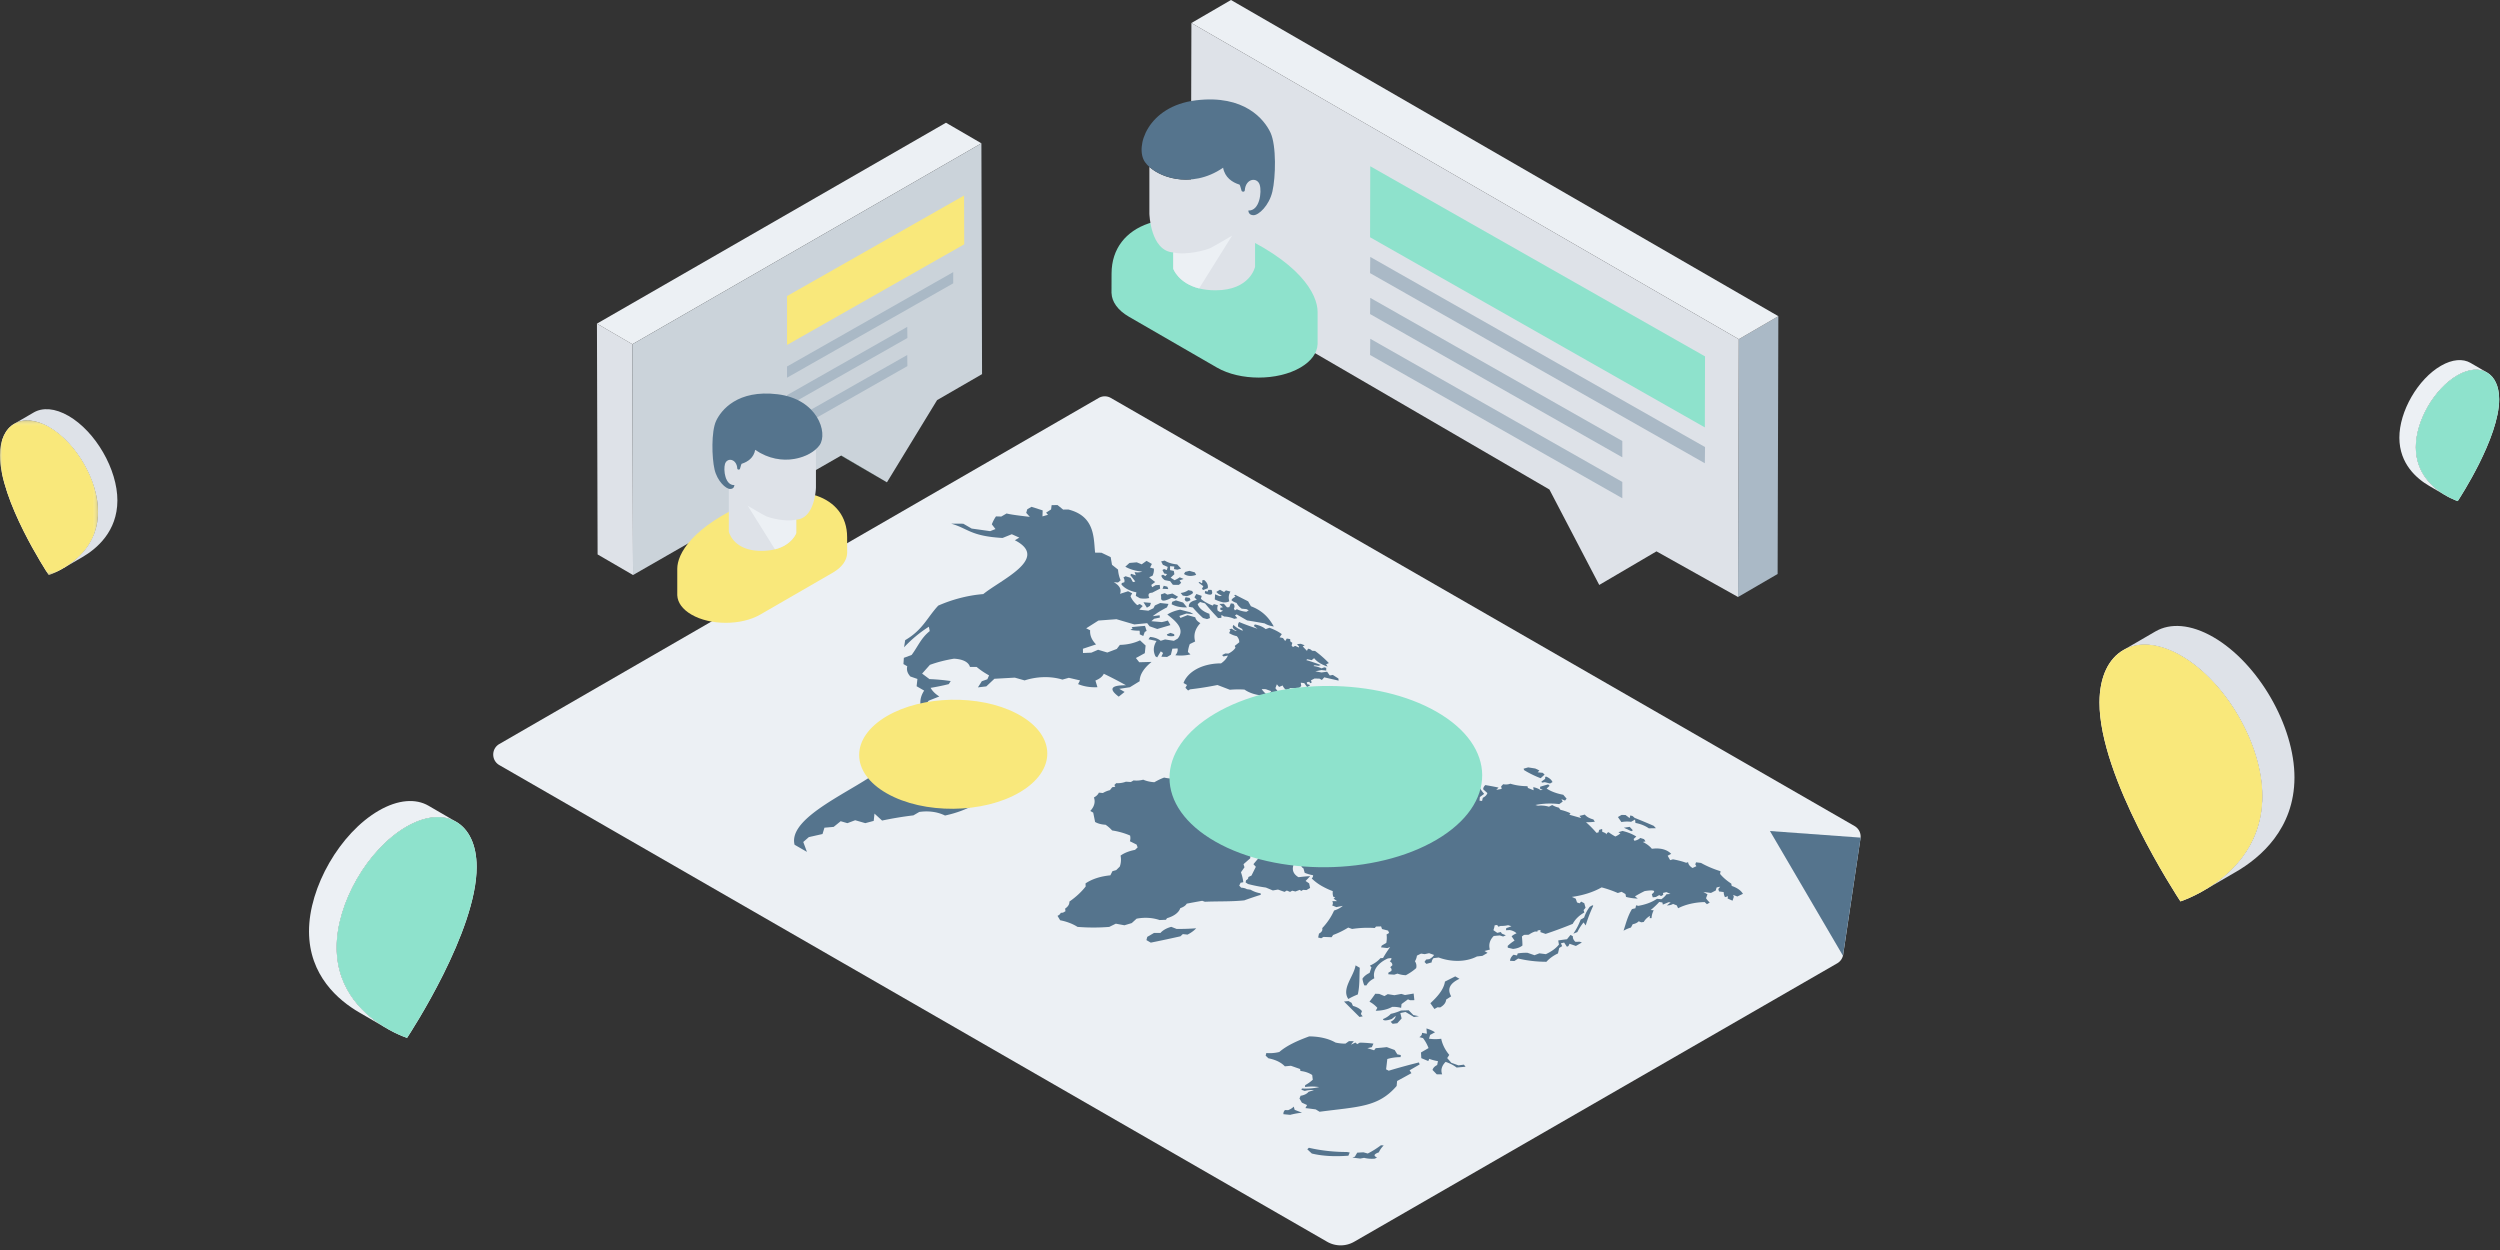 <svg width="500" height="250" viewBox="0 0 500 250" xmlns="http://www.w3.org/2000/svg" xmlns:xlink="http://www.w3.org/1999/xlink">
    <rect x="0" y="0" width="500" height="250" fill="#333333" stroke="none"/>
    <defs>
        <path id="a" d="M0 .42h19.603V31.34H0z"/>
        <path id="c" d="M0 .42h19.603V31.34H0z"/>
    </defs>
    <g fill="none" fill-rule="evenodd">
        <path d="M367.455 192.657l-96.595 55.679a5.434 5.434 0 0 1-5.448.008l-165.55-95.327c-1.618-.935-1.62-3.268-.006-4.208l119.878-69.214a2.427 2.427 0 0 1 2.435-.004l148.743 85.619a2.43 2.43 0 0 1 1.189 2.462l-3.463 23.241a2.43 2.43 0 0 1-1.183 1.744" fill="#ECF0F4"/>
        <path fill="#55748D" d="M372.127 167.524l-18.136-1.318 14.6 24.935zM234.837 126.838l.019.355c-.46.097-.911.08-1.347-.052l-.146-.261.708-.308.766.266z"/>
        <path d="M238.69 122.828l-1.427-.117-1.4.485.228.393 1.423-.566 1.541.435c.09.441.423.822.98 1.144l.042.022c-1.066 1.125-1.413 2.387-1.043 3.67l-1.077.523a5.82 5.82 0 0 0-.37 1.584l.503.485a8.716 8.716 0 0 1-3.02.162c.376-.424.527-.877.443-1.362l-1.039.05-.299 1.215-.754.438-1.145-.046.334-.747-.453-.327-.718 1.205-.34-.197c-.512-1.04-.437-2.058.209-3.08l-1.605-.342.312-.47c.68.064 1.256.232 1.725.503.142.082.275.174.398.275l.876-.275 1.766.275.754-.438c1.48-1.807-.138-3.33-2.073-4.818.7-.453 1.567-.78 2.566-.976l2.016.523.646.374zM263.01 130.185c1.02.756 1.99 1.606 2.762 2.432l-.548.244.31.457a7.382 7.382 0 0 1-1.446-.624c-.522-.3-.944-.654-1.263-1.062l-.49.397-.894-.191-.185.182c.96.275 1.969.616 2.898.985l-.418.159-.83-.117-.217.163c.604.071 1.146.224 1.606.462l.57-.21.38.098.003.56-.952-.112-1.231.257 1.234.23 1.12-.155.536.757.61-.113 1.116.72.043.415c-.984-.215-1.872-.42-2.872-.654l-.48.533-.468-.271-1-.028-.714.369.155.424-.273.159-.235-.303-.491.107.115.402c.214.03.401.09.563.184l-.585.39-.592-.808-.694-.084.094.659-.402.353c-.66.057-1.312.071-1.973.052l.358.599-.58.092c-.573-.34-.947-.743-1.117-1.204l-.716.295-.446-.528-.294.779.617.812c-.215.36-.56.654-1.067.892l-.744-.644.376-.462-1.115-.401-.812-.015c.332.472.762.915 1.288 1.33-1.688.022-3.19-.324-4.351-.994a5.96 5.96 0 0 1-.377-.238 19.547 19.547 0 0 0-2.917.038c-.83-.323-1.662-.635-2.486-.953-1.786.365-3.62.654-5.473.868l-.401.234-.534-.55.32-.552-.696-.4c.76-2.13 3.538-3.913 7.51-3.927.674-.467 1.13-.995 1.36-1.568l-.877.19-.275-.28.626-.317.669.005c.61-.318 1.075-.7 1.38-1.149l-.149-.374.899-.718c.021-.434-.141-.846-.49-1.232a4.682 4.682 0 0 1-1.347-.502 3.092 3.092 0 0 1-.187-.116l.247-.507-.203-.25.45-.12.784.453h.29a2.71 2.71 0 0 1-.277-.136c-.32-.185-.516-.412-.582-.686l.144-.402c.286.29.623.547 1.02.776.263.152.552.291.872.42l-.14-.369-.792-.458c-.09-.322-.02-.635.188-.933 1.188.49 2.398.938 3.681 1.345l-.737-.547.2-.313c.638.117 1.196.314 1.657.58.184.108.354.225.507.354l.748-.266a10.36 10.36 0 0 1 1.737.789c.264.153.512.314.743.485l-.447.635.678.14.446.602.328-.498.669.116.026.453.405.29-.142.54.26.309.449-.243.736.331.037-.21-.403-.466.748-.07.791.298-.394.23.843.886.215-.434.428.107.412.313.564.028zM235.625 119.363l-.505.435-.799-.239c-.877.466-1.573.682-1.899.494-.164-.095-.235-.292-.188-.61l-.06-.547.78-.275.526.303 1.005-.218 1.14.657zM230.186 120.577l-.198.603-.61.354-.682-1.083zM233.47 117.338l.189.48-1.152-.06.237-.607zM238.965 114.48l.269.491c-.851.304-1.622.3-2.27-.072a2.608 2.608 0 0 1-.165-.106l.248-.407.829-.22 1.089.314zM235.435 112.879l.786.836-.763.228-.661-.13.069-.51-.854-.064.003.784.751.163.109.659-.746.694.784.5a5.223 5.223 0 0 0 1.028-.578l.791.327-.827.294.333.48-.458.417-1.2-.016-.552-.727-1.073-.21c-.387-.262-.623-.565-.697-.906l.338-.178.484.28.336-.41-.573-.107-.357-.701.328-.19.549.195.182-.621-.96-.416-.359-.69.708-.168.115.068c.665.384 1.457.617 2.386.697M240.802 115.979c.614.486.86 1.055.75 1.671l-.908.35-.259-.223.28-.537-.964-.715.241-.14.38.284.168-.21-.074-.349.386-.131zM242.32 117.982c.319.872.047 1.256-1.359.676l.046-.448.556.099.087-.341.67.014zM238.43 118.192l.196.393c-.305.289-.722.502-1.262.647l-.798-.107-.43-.528c.628-.083 1.134-.274 1.52-.573l.774.168zM230.376 112.786l-.366.728.766.21c.035.485-.05.966-.274 1.424l-.667.294c.38.331.785.65 1.206.957l-.779.584.164.457.7-.406.812-.051.093.732-1.599.827c-.829.014-.835.485-.574 1.056-.62.154-1.24.168-1.876.05l-.817-.47.109-.72a6.079 6.079 0 0 1-1.925-.685 3.881 3.881 0 0 1-1.056-.87l.062-.289.507-.164c.087-.322.03-.644-.19-.947l.441-.258.993.313.487.859.467-.111-1.005-1.298.191-.244.92.31-.253-.668a2.81 2.81 0 0 0 1.538-.08c-1.288-.12-2.452-.448-3.353-.968l-.035-.022.833-.746 1.457-.126.986.4.97-.694 1.067.616zM237.93 119.579l.18.438c-.432.291-.722.35-.914.24-.123-.071-.205-.21-.255-.403l.174-.41.815.135zM246.083 118.313c-.358.631-.428 1.289-.215 1.933-.345.2-.763.275-1.255.223a8.077 8.077 0 0 1-1.655-.583l.058-1.026.905.373.467-.131a2.995 2.995 0 0 1-.571-.249 1.835 1.835 0 0 1-.553-.474l.73-.426.817.453.377-.33.895.237zM236.622 120.517l.779.962c-1.168.042-2.233-.173-3.073-.631l.102-.481.756-.29 1.436.44z" fill="#55748D"/>
        <path d="M249.63 120.27l.553.979c.5.188.95.401 1.357.636 1.581.914 2.519 2.15 3.218 3.412-.67-.097-1.255-.286-1.745-.57l-.088-.05c-1.137-.2-2.305-.403-3.507-.594l-2.084-1.204-.337.196.47.56-.612.132a5.446 5.446 0 0 0-2.025-.464l-.541-.312-.013.57-.652.06a46.077 46.077 0 0 1-2.618-2.945l-.993-.276-.48.42c.195.585.66 1.096 1.352 1.496.29.166.62.315.986.442l.117.858-.587.201-.799-.22a20.949 20.949 0 0 1-2.033-2.096l-.798-.144c-.085-.691.46-1.157 1.595-1.386l-.486-.523.391-.65 1.074.379-.167.583c.297.262.638.503 1.019.722a8.88 8.88 0 0 0 1.358.632l.215-.293.823.232a1.427 1.427 0 0 0-.041 1.092l.508.295.538-.295-.524-.2-.019-.383.524-.107-.706-.667.903-.038.624.715.458-.024.302-.765.533.065c.252.322.277.644.078.975l.21.355.403-.232c.55.279 1.186.452 1.896.517l.465-.289-.444-.239-.967-.093c-.469-.345-.81-.729-1.014-1.144a2.922 2.922 0 0 1-.629-.265 1.932 1.932 0 0 1-.405-.304c.152-.276.424-.5.818-.673l-.276-.326.233-.06 2.57 1.306zM229.003 125.19l.32.985-.376.22-.295.806-.71-.344c.03-.244.021-.481-.037-.72a8.445 8.445 0 0 1-1.83-.163l.459-.266-.204-.284c.125-.013 2.504-.258 2.673-.234M248.404 148.477l-.255.439-1.4.57-1.184.05-1.008-.462-.269-.425 1.618-.21-.043-.51.645.039.147.401.522-.303zM307.877 154.092l-.343.37 1.015.103.372.354-.792.724a20.23 20.23 0 0 1-2.834-1.337c-.162-.094-.323-.19-.48-.288l-.098-.28.918-.262 1.418.224.824.392zM309.634 155.514c.429.247.719.55.866.903l-.49.285-1.039-.266-.58.084-.114-.195.753-.552.007-.397.21-.055c.14.06.268.125.387.193M325.937 165.372l.64.685-.313.183-1.494-.695zM330.746 165.171l.445.471-1.426.024a5.047 5.047 0 0 0-.428-.274c-.632-.365-1.383-.639-2.245-.804l-.083-.682-.788.457a6.17 6.17 0 0 0-1.94.052l-.698-1.009.73-.424.798.023.816.62.134-.536.436.111.445.379c1.283.509 2.585 1.056 3.804 1.592M239.236 185.657c-.44.48-1.019.901-1.725 1.265l-.95-.102-.474.443c-1.962.44-3.935.864-5.93 1.265l-.873-.504.167-.649 1.364-.794 1.265.014c.488-.546 1.227-.975 2.176-1.227l1.065.42a47.545 47.545 0 0 0 3.915-.131M271.954 193.556c-.102 1.792.02 3.576-.396 5.336-.684.266-1.32.57-1.89.91-1.428-2.054 1.12-4.565 1.445-6.732l.84.486zM258.754 221.316l.173.649 1.478.574a15.01 15.01 0 0 0-2.367.43l-1.346-.127c-.042-.294.054-.574.301-.83l.645.017c.475-.19.843-.424 1.116-.713M291.896 195.76c-2.008.943-2.461 2.096-1.663 3.506l-1.004.649c-.045.616-.445 1.139-1.192 1.573l-.556-.033-.594.346-.811-1.157c1.402-1.295 2.69-2.747 2.915-4.329l2.064-1.041.84.486zM282.73 198.71l.143 1.321-.86.014-.42-.177-1.284.943-.085.762a6.039 6.039 0 0 0-1.79-.197c-.883.495-2.049.77-3.298.775l.336-.578a5.582 5.582 0 0 0-1.579-1.238c.416-.522.8-1.055 1.167-1.588l.782.033 1.042.434.666-.387 1.323.214 1.4-.261.726.225 1.73-.295zM283.794 203.243l-1.015.159a42.585 42.585 0 0 0-1.68-1.009l-1.03.216.255 1.087-.865.952-.925.118-.414-.407c.62-.313.956-.704 1.025-1.186l-.777.622c-.273.11-1.296.418-1.646.214a.217.217 0 0 1-.119-.2c.66-.272 1.19-.618 1.558-1.037a10.42 10.42 0 0 0 2.034-.668l1.546-.047.932.957 1.121.229zM286.752 206.302c.086.049.17.1.25.154l-.98.531-.221.748c.806.12 1.62.126 2.44.013.233 1.13.763 2.209 1.613 3.232l-.415.635.828.942 1.421.513 1.085-.143.342.419-1.795.163a6.286 6.286 0 0 0-.702-.47 7.97 7.97 0 0 0-1.497-.66c-.776.78-1.013 1.62-.694 2.493l-1.071-.004-.85-.873c.101-.397.405-.733.928-.99l.156-.775a9.31 9.31 0 0 1-1.742-.458l-.19.44-1.398-.583-.063-1.136 1.51-.877a7.811 7.811 0 0 0-1.107-1.999l-.735-.19c.403-.243.578-.533.528-.86l.984.178-.087-1.056a6.71 6.71 0 0 1 1.462.613M283.782 212.487l.147.402-2.015 1.171.372.57c-.946.532-1.894 1.045-2.866 1.573l-.09.99c-3.698 4.286-7.623 4.122-15.414 5.159l-.769-.472a97.885 97.885 0 0 0-2.063-.262l.327-.61-1.034-.477-.48-.827.223-.55c.724-.113 1.286-.402 1.59-.795l1.085-.34a5.642 5.642 0 0 0-1.843.164l-.67-.229.103-.257c1.185.07 2.376-.023 3.446-.28a10.014 10.014 0 0 0-2.828-.013l.03-.374a7.54 7.54 0 0 0 1.525-1.083l-.117-.944a3.98 3.98 0 0 0-.263-.164c-.579-.334-1.27-.552-2.095-.647l-.058-.388-1.848-.65-1.208.113a4.556 4.556 0 0 0-1.038-.809c-.615-.356-1.362-.623-2.242-.797l-.56-.519.135-.536c.894.07 1.773 0 2.6-.21 1.5-1.303 3.678-2.279 5.977-3.119 2.016.01 3.882.437 5.263 1.234a8.635 8.635 0 0 0 1.995.213l.698-.5.975.014c-.2.229-.392.462-.584.696l.9-.42.356.309.506-.296c.926.014 1.845.08 2.74.197l-.326.714-.894.192 1.348.425.328-.425a38.95 38.95 0 0 0 2.214-.21l1.575.583.528.864.7.145-.045.42a8.861 8.861 0 0 0-2.656.373c-.077.69-.153 1.373-.246 2.063l.534.272a129.894 129.894 0 0 1 6.032-1.653M270.31 200.564l.285.62a4.4 4.4 0 0 1 1.06.424c.3.173.544.377.735.612l-.215.585.366.47-.645.113c-1.036-1.028-2.066-2.06-3.094-3.082l.893-.097.615.355zM314.58 187.263c-.037.396.135.765.507 1.102l.87-.02.42.15-1.197.696-1.267-.434-.223.448-.305.149-.56-.845-.644.15.252.565-.593.373-.245 1.088c-.948.448-1.734 1.026-2.31 1.671a24.766 24.766 0 0 1-5.65-.649l-.763.5-.87-.048c.038-.443.268-.848.701-1.213l.703.145.134-.406a10.635 10.635 0 0 1 1.957-.127l1.405.486.972-.378 1.298.164c1.132-.52 2.007-1.158 2.615-1.914l-.141-.827a46.88 46.88 0 0 1 1.754-.243l.696-.863.485.28zM318.655 181.147a27.27 27.27 0 0 0-1.517 3.944l-.421-.606a9.607 9.607 0 0 0-1.246 1.932l-.805.318a12.486 12.486 0 0 0 1.459-2.815l.7-.406a7.302 7.302 0 0 1 1.13-2.157l.53-.309.17.099z" fill="#55748D"/>
        <path d="M265.355 154.685l1.662.402-.529-.864a8.395 8.395 0 0 0-2.275-.588l-.478-.621 1.443-1.204a10.616 10.616 0 0 1 2.697-.228l.595-.365.063-.159-.59-.341-1.071-.06-1.094.513a35.856 35.856 0 0 1-2.643-.149l-1.108.644.335.733-.538.387-1.321-.036-1.035.787a90.142 90.142 0 0 0-3.835-.13c.299.248.567.514.779.795a22.94 22.94 0 0 1 2.603.406l-.263.452c.484.15 1 .187 1.531.113l.682-.696 1.408-.089-.44.574.445.21 1.068-.62-.341-.27.273-.281.846.097 1.131.588zm81.412 24.682l-.261.772-.986-.44.086-.453-.61.187a2.237 2.237 0 0 1-.256-1.022l-.935-.122-.148-.485.392-.47-.723.157-.182.611-.95.486-1.522-.2.824.476-.293.789c.21.299.453.588.746.86l-.563.325-.453-.42c-1.926.033-3.857.48-5.31 1.232l-.27-.573-.743-.29c-.344.202-.747.295-1.23.295l.753-.599-.41-.041-1.157.476-.083-.42-.638-.108c-.512.58-1.089 1.111-1.713 1.616l.612.056a3.637 3.637 0 0 0-.434 1.564l-.371.009.038-.462c-.554.34-.97.761-1.226 1.218l-.507.071-.501-.206c-.271.29-.674.485-1.205.589l-.35.662a7.127 7.127 0 0 0-1.479.636c.483-1.48.837-2.942 1.691-4.329l.677-.159.148-.592.428.107c1.49-.257 2.735-.728 3.746-1.41l.88.088c.425-.303.77-.633 1.024-.998l.79-.056-.808-.374-.692.168.059.378-.425.249-.39-.197-.649.378-.636.07-.19-.621c.476-.368.558-.58.38-.682-.24-.14-.95-.082-1.808.052a25.96 25.96 0 0 0-1.945 1.055l.568.448a10.22 10.22 0 0 1-2.354-.336l-.109-.574-.775-.448-.757.242a21.897 21.897 0 0 0-3.236-1.125c-1.654.943-3.721 1.601-5.95 1.905l.775.355.254.752.508.172.328-.34.615.327.255.9-.393.472.148.476c-1.084.621-1.869 1.414-2.316 2.274a86.396 86.396 0 0 1-5.425 2.011l-1.033-.354-.003-.438-.572.107-.039.22-.482-.01a4.356 4.356 0 0 0-1.238.643l-.958.024-.417.317c.06.603.103 1.205.107 1.812-.466.374-1.1.602-1.882.682l-1.048-.244-.027-.35a7.764 7.764 0 0 1 1.38-1.073c-.195-.28-.39-.57-.592-.855a3.17 3.17 0 0 1 .988-.592 1.795 1.795 0 0 0-.427-.334 2.958 2.958 0 0 0-.924-.325l-.772.038.078-.44c.37-.102.708-.223 1.029-.373l-.678-.196a5.66 5.66 0 0 1-1.474.145l-.474.155-.235-.35-.5.074a4.682 4.682 0 0 1-.25.971l.768.537.708-.168.225.326.784.332-.546.242-.67-.218-1.2.107c-.808.798-1.053 1.755-.782 2.721l-1.07.285.615.374-1.029.597-1.094.122c-2.208 1.152-5.149 1.13-7.66.21l-1.03.13c-.24.272-.367.551-.366.85l-1.053.294-.382-.387.32-.476.645-.085c.441-.237.754-.512.945-.84l-.992-.35-.877.191-.735-.107-.819.402a2.94 2.94 0 0 1-.396 1.13c.284.424.367.91.241 1.377-.584.518-1.267.989-2.054 1.41a5.197 5.197 0 0 1-1.678-.318l-.65.21-1.177-.075-.002-.318.586-.34c.128-.27.053-.518-.213-.756l.424-.387c.03-.31-.146-.589-.52-.805.256-.204.376-.405.318-.642l-.676.074c-2.048.91-3.112 2.428-2.723 3.972-.764.388-1.278.864-1.572 1.43l-.435-.01a5.743 5.743 0 0 1-.37-1.33c.296-.463.776-.855 1.428-1.168l.372-1.097-.316-.35c.891-.406 1.63-.93 2.11-1.499l.524-.032c.438-.762.901-1.48 1.421-2.194l-.572.21-1.257-.15.16-.364.9-.523c.109-.56.13-1.125.053-1.69l.507-.294-.196-.475-1.22-.315-.187-.526-1.015.028-.248.294a20.97 20.97 0 0 0-4.533.192l-.776-.28a16.587 16.587 0 0 1-3.02 1.483l-.303.448-1.62-.06-.466.271-.605-.154.164-.779c.547-.29.77-.664.646-1.088 1.034-1.098 1.833-2.293 2.373-3.526.717-.228 1.302-.54 1.744-.938l-1.287.253-.84-.336c.191-.29.197-.575.018-.864h.967l-.703-.5.337-.197-.404-.204a2.622 2.622 0 0 1-.087-1.094 14.84 14.84 0 0 1-2.2-1.026 9.699 9.699 0 0 1-2.011-1.508c.2-.2.288-.411.27-.645a8.667 8.667 0 0 1-1.679-.485l-.254-.901c-.648-.349-.443-.786.049-1.255l-.275-.327-1.176-.122c-.962 1.27-1.073 2.617.418 3.479.865-.093 1.58-.192 2.33-.197l-.912.953.711.485.19.91-.731.426-.668-.043-.378.22-.3-.22-.851.327-.661-.159-.418.244-.646-.28-.466.27-1.3-.463-1.03.179-1.389-.58a30.126 30.126 0 0 1-3.572-.705l-.485-.308.078-.439c.337-.168.497-.383.463-.653l.628-.289.875-1.756-.486-.523c.36-.434.737-.869 1.097-1.303l-.333-.509a3.88 3.88 0 0 0 .432-1.983l.69-.523c-.531.11-.99.313-1.343.583a6.636 6.636 0 0 1 .725-1.526l-.484-.01-.679.939.107.424a1.941 1.941 0 0 0-.273 1.592l-.475.014-.107 1.13-1.338 1.172.196.616-.703.999c.23.664.386 1.33.47 1.994l-.547.102-.27.57.381.416c.452.023.837.121 1.145.3l.742.11c.657.384 1.29.599 2.002.72l.042.294c-1.15.359-2.236.727-3.305 1.115-2.616.275-5.284.16-7.876.28l-.541-.192c-1.038.184-2.069.37-3.091.57-.223.393-.664.687-1.29.901-.319.897-1.233 1.588-2.665 2.008l-.2.313-1.279.06c-1.413-.49-3.017-.578-4.601-.274l-.963.877-1.464.44-1.725-.319-1.317.645a39.664 39.664 0 0 1-6.34-.005 9.087 9.087 0 0 0-.287-.174c-.911-.526-2.013-.928-3.184-1.151l-.529-.883c.328-.154.554-.35.64-.598l.468-.047.481-.28-.067-.522c.593-.412.89-.882.853-1.405 1.309-.91 2.423-1.952 3.255-3.017l-.028-.62c1.316-.887 3.012-1.424 4.97-1.616l.414-.83.756-.215.713-.706a4.14 4.14 0 0 0 .156-2.19c.73-.536 1.743-.929 2.894-1.148l.521-.5-.213-.56-1.333-.666c.111-.374.125-.757.034-1.146a14.815 14.815 0 0 0-3.59-1.012 7.345 7.345 0 0 0-1.311-1.14c-.822-.043-1.532-.231-2.096-.557l-.375-1.865-.59-.341c.793-.826 1.07-1.802.726-2.688.497-.272.827-.594.993-.972l.807.075a5.06 5.06 0 0 1 1.405-.574l.457-.583.619-.099-.187-.35.377-.368a4.583 4.583 0 0 0 1.931-.29l.992.06.545-.317a5.076 5.076 0 0 0 1.925-.145c.654.285 1.404.458 2.234.509.586-.35 1.237-.663 1.944-.934 1.331.312 2.692.27 3.858-.145l-.164-.635-.824-.327.103-.33 3.534-1.86 1.056.193c.387.464.921.896 1.563 1.266.272.158.563.303.871.437.79-.111 1.49-.33 2.043-.644.294-.63.235-1.223-.179-1.826l.603-.135.615.523.419.028c.272-.252.409-.518.391-.817l-.897-.424.208-.243 1.088.22-.695-.645a13.568 13.568 0 0 1 1.875-.21l1.102-.5-.503-.438c.134-.528.574-.953 1.314-1.28l1.071-.06 1.113.354-.78.183.076.742-1.287.205a7.547 7.547 0 0 0-.493 2.46l-.956.463-1.871-.308.173.687 2.982.214 1.19-.327c.99-.005 1.894.144 2.717.452.094-.41.383-.765.872-1.07l.903.132.481-.374.878.071-1.433 1.378 1.345.116c.263-.724.775-1.378 1.536-1.97l-2.562-.121-.544-.66c.649-.797 1.66-1.394 3.011-1.796 3.411.573 6.517-.08 9.72-.621l1.041.34 1.039-.107.508.191-.23.519.836-.187 1.518.485.425 1.308.84.177.019.57.985.475c.64.66.934 1.378.858 2.115l-.756.318-1.13-.243a32.195 32.195 0 0 1-1.944-2.017c-.078.467-.002.93.217 1.383l-.689.597.32.79.839.27a1.585 1.585 0 0 0-.03-.985l.484.205.261.56.919.197.126-.542c.492.099.96.08 1.402-.056.3.229.502.523.576.817.52-.546.969-1.088 1.376-1.654.34.235.687.473 1.052.701l-.393.453-.106-.285-.717.052c.003.355.221.658.658.91.401-.252.932-.401 1.552-.434l1.541.396.789-.12.589.125-1.36.38c1.241.095 2.334.393 3.199.893l.647-.423c-.415-.723-1.095-1.377-2.009-1.905l.063-.308-.638-.416.424-.509.863.229c.698-.508 1.662-.826 2.805-.947l.015-.206.217-.173.395.183a10.81 10.81 0 0 1 4.604.574l.587-.172.76.317-.924.462c-2.759-.663-5.901-.578-8.125.621.068.904.644 1.707 1.669 2.3.267.153.565.293.89.417l.27.668.68.364.278.886c.45-.326.616-.704.494-1.12l-.485-.252c.183-.257.497-.42.948-.504l-.107-.397.443-.135.797.219c.297-.378.755-.672 1.382-.878.485.28.848.613 1.076.985l-1.109.476.245.486c-.7.49-1.017 1.06-.934 1.695a7.46 7.46 0 0 1-1.606.71l-.757-.02-.235-.21-.717.006 1.39.728c.586-.088 1.15-.21 1.706-.354l.455-.538.862-.033.21.411-.349.672.462.583.485.132-.528-.762.351-.476-.302-.704-1.089-.248-.026-.303.378-.238.064-.28.52-.257.021-.649c.385-.261.885-.41 1.488-.425l.08-.243.363.014-.005.63.486.477.36-.5.548.122a6.442 6.442 0 0 0 1.039 1.521l-.866.645-.06.719.507.05.142-.625c.498-.242.802-.57.922-.947l-.843-.756c.006-.303.15-.585.43-.841.88.144 1.765.313 2.645.495l-.457.462 1.08-.187-.108-.509.408-.434c.508.099.983.066 1.433-.102 1.049.327 2.226.495 3.426.499l.091.35 1.139.463-.069-.627c.477.1.88.25 1.223.447.092.053.18.11.263.17l.419-.112-.516-.14-.027-.434a25.506 25.506 0 0 1 1.617-.471l.284.274-.595.552c.104.068.211.134.322.198.824.476 1.868.837 3.005 1.043l.672.78-.311.378-.727-.27.261.476-.69.503c-1.604-.19-3.247-.135-4.776.183l.517.14a5.715 5.715 0 0 1 2.19.196l.652-.332c.425.248.856.413 1.332.528l.324.43c.726.167 1.404.402 2.01.686l-.231.294c.782.229 1.59.452 2.363.667l-.34-.438c.37-.075.716-.163 1.062-.262.178.218.408.408.687.569a3.99 3.99 0 0 0 1.026.402l.3.463a10.25 10.25 0 0 1-1.78.088c.77.677 1.475 1.401 2.1 2.134l.402-.084.141-.505.596-.186.028.583c.213.057.395.129.547.217.142.082.26.178.357.288l.014-.272.338-.176a10.135 10.135 0 0 0 1.358.868c.394-.173.731-.378 1.004-.62l-.397-.24.82-.252c.945.225 1.775.543 2.492.957.092.053.181.109.27.164l-.544.495.163.355c.506-.107.9-.3 1.172-.57l.75.238.301.453-.539.107c.142.071.28.143.41.219.577.333 1.045.72 1.403 1.154 1.258-.17 2.342-.006 3.16.466.26.15.493.33.696.543l-.699.377.496.883.555-.163c.928.163 1.822.391 2.647.69l.386-.12c.041.443.35.835.892 1.166l.763-.36-.22-.377.16-.402.992.127c1.106.63 2.47 1.213 3.907 1.661l-.101.537c.592.706 1.336 1.35 2.234 1.933l.1.467c.39.134.74.29 1.05.468.54.314.946.689 1.19 1.114l-1.125.533-.832-.322.139.386zM215.77 102.723c3.19 1.843 2.986 5.376 3.25 7.803l1.273.019 1.842.877.267 1.54 1.205.958a6.44 6.44 0 0 0 .52 2.143l-.53.439-.846-.07c1.186.684 1.605 1.466 1.247 2.339l1.624-.524.815.407-.334.588c.252.64.708 1.237 1.346 1.784l.507-.23.59.407-.696.733 1.822.205 1.012-.485.294-.566 1.069-.49 1.653.182-.31.696c-1.053.528-2 1.106-2.842 1.756l1.376-.183.05.459-1.141.242-.562.486 1.91.163c.161.093 1.323-.279 1.384-.3l.521.916-2.63.78-1.534-.541-.486-.626-2.57.257-3.573-1.05-3.607.27-2.448 1.554.79.393c-.075 1.007.318 1.96 1.185 2.824l-2.63.873.014.846 1.674-.066 1.342-.583 1.848.554 1.897-.718.616-.808c1.498-.037 2.858-.35 4.03-.91l1.119 1.036-.162 1.528-1.782.97.673.845 2.465-.065c-1.404 1.133-2.387 2.445-2.387 3.86l-1.95 1.2-2.126.327 1.066.616-1.17.944c-1.95-1.453-1.745-2.302 1.446-2.274a82.167 82.167 0 0 0-4.436-2.302c-.255.56-.84 1.022-1.676 1.358l.402 1.331c-1.41.07-2.691-.14-3.87-.616l.39-.742-2.241-.523-1.28.36c-2.413-.743-5.183-.613-7.563.163l-1.96-.556-4.083.229-1.618 1.522-1.676.196c.264-.407.52-.817.775-1.227l1.11-.393.342-.779a14.567 14.567 0 0 1-.344-.194 14.58 14.58 0 0 1-2.14-1.492h-1.336c-.128-.453-.438-.815-.906-1.087-.555-.32-1.332-.51-2.293-.565-1.707.28-3.307.685-4.81 1.232l-1.561 1.75 1.471 1.102c1.451.056 2.853.187 4.248.388l-.383.616a46.937 46.937 0 0 1-3.638.747c.367.65.942 1.223 1.743 1.723l-2.123.84-.776.975.57.841 1.565.589.568.774h2.353l1.124.78 1.28.033-.211.976 1.29.419.335.715 1.348.387c.288.967.366 1.942.242 2.923.185.085.358.176.519.27.919.53 1.48 1.189 1.677 1.966l-.951 1.331-1.335.261 1.738 1.396-.05 1.2 1.908 1.167.46 1.364 1.235.583-.607.878c-1.454.742-3.193 1.059-5.15.97-1.655.963-3.632 1.69-5.868 2.176-1.503-.737-3.269-.985-5.152-.715l-1.172.682a70.075 70.075 0 0 0-6.262 1.037l-1.522-1.392-.152 1.458-1.683.452-2.024-.584-1.56.589-1.34-.392-1.402 1.134-1.845.163-.387 1.265-2.735.617-1.114.975.735 1.98-2.473-1.428c-1.441-5.654 12.312-10.953 17.387-15.187-1.631-2.255-.685-4.453 1.197-6.55l-.567-.327 1.002-.91 1.4-.094 1.06-.878c2.255.02 4.17-.448 5.752-1.396l.398-.68-.34-.458-1.571.004c-.813-1.428-.741-2.94.201-4.351l-1.511-.873.161-1.462-1.404-.484c-.6-.646-.806-1.331-.624-2.046l-.768-.443.082-1.246 1.558-.58c1.272-1.703 1.835-3.324 3.616-4.771l-.167-.878a25.811 25.811 0 0 0-4.963 4.123l.217-1.428c3.526-2.06 4.349-4.459 6.615-6.91 2.604-1.148 5.74-2.045 9.01-2.306 3.442-2.817 12.946-6.954 6.758-10.528-.14-.08-.29-.162-.448-.243l.9-.522-1.51-.677-1.848.746c-6.447-.372-6.85-1.89-10.295-2.866l2.44.014 1.682.97 3.7.519 1.06-.42-.73-.943a7.587 7.587 0 0 1 .83-1.588l1.063.029 1.06-.616c1.08.308 4.523.649 4.652.685l-.73-.812.214-.714.843-.49 2.236.715-.043 1.203 1.11-.326-.388-.42 1.003-.65.107-.85 1.176-.027 1.125.91 1.032-.019c.834.208 1.53.488 2.114.825M276.745 229.084c-.44.434-.767.905-.974 1.382-.762.274-1.15.587-.602.904.066.038.144.076.236.113l-.417.243a6.403 6.403 0 0 1-2.176-.159l-.764.145-1.563-.197.505-.19c.144-.27.295-.537.472-.798l1.224-.066.87.243a17.805 17.805 0 0 0 2.634-1.653l.555.033zM269.946 230.498l-.27.644c-2.503.182-5.026.122-7.317-.438l-.9-.846.314-.303c2.395.556 5.031.85 7.618.845l.555.098z" fill="#55748D"/>
        <path fill="#8EE2CC" d="M168.247 91.096l-7.086-4.12 10.246 6.017 7.086 4.12z"/>
        <path fill="#DEE2E8" d="M126.475 68.845l-7.086-4.12.131 46.162 7.086 4.12z"/>
        <path fill="#ECF0F4" d="M196.28 28.665l-7.085-4.12-69.806 40.18 7.086 4.12z"/>
        <path fill="#CBD3DA" d="M126.475 68.845l.131 46.162 41.641-23.91 9.143 5.367 10.028-16.442 8.992-5.196-.13-46.161z"/>
        <path fill="#AAB9C6" d="M347.756 67.841l7.914-4.601-.146 51.558-7.914 4.602z"/>
        <path fill="#ECF0F4" d="M238.28 4.602L246.194 0 355.669 63.24l-7.913 4.6z"/>
        <path fill="#DEE2E8" d="M347.756 67.841l-.146 51.56-16.316-9.13-11.445 6.719-9.967-19.088-71.748-41.74.147-51.56z"/>
        <path fill="#8EE2CC" d="M341.006 71.278l-.04 14.2-66.952-38.026.04-14.2z"/>
        <path fill="#AAB9C6" d="M341.006 89.41l-.04 3.241-66.952-38.025.04-3.241zM324.464 88.2l-50.41-28.63-.04 3.242 50.45 28.653zM324.464 96.385l-50.41-28.63-.04 3.243 50.45 28.652z"/>
        <path d="M222.301 58.621V58.505l.011-3.766c0-10.211 11.846-13.676 23.46-8.672 14.327 6.173 17.749 12.807 17.749 16.323v6.484l-.008-.003c-.076 1.686-1.214 3.355-3.426 4.64-4.599 2.674-12.077 2.674-16.705 0L225.79 63.35c-2.264-1.308-3.424-3.014-3.483-4.728h-.005z" fill="#8EE2CC"/>
        <path d="M244.619 33.541c.355 1.95 1.813 2.928 3.289 3.385.096.03.402 1.128.402 1.224 0 .372.605.218.648-.105v.002l.006-.58c.36-1.691 2.49-2.07 2.977-.507.443 1.42.001 5.25-2.274 5.143l.012.067s.004.87 1.029.87c.093 0 .197-.02.305-.05v10.38s-.976 4.689-7.907 4.689c-1.268 0-2.355-.144-3.282-.379-4.154-1.05-5.163-3.92-5.163-3.92v-3.27c-4.589-.295-4.784-7.767-4.784-7.767v-9.337c2.787 2.499 9.014 4.106 14.742.155" fill="#DEE2E8"/>
        <path d="M239.2 20.061c9.715-1.172 13.668 3.859 14.889 6.447 1.22 2.588 1.05 8.962.39 11.795-.659 2.832-2.745 4.738-3.771 4.738-1.025 0-1.029-.871-1.029-.871l-.012-.066c2.275.106 2.717-3.725 2.274-5.144-.497-1.593-2.803-1.3-2.983 1.088-.013.375-.543.368-.648.101-.035-.09-.306-1.194-.402-1.223-1.476-.457-2.934-1.436-3.289-3.385-6.444 4.444-13.522 1.856-15.62-1.123-2.1-2.98.487-11.184 10.201-12.357" fill="#55748D"/>
        <path d="M234.66 50.49v3.27s1.01 2.87 5.163 3.92l6.6-10.558c-.116.066-3.753 2.216-4.456 2.536-.716.327-4.655 1.465-7.306.831" fill="#ECF0F4"/>
        <path fill="#F9E87B" d="M157.407 68.988l35.44-20.129-.028-9.758-35.412 20.113z"/>
        <path fill="#AAB9C6" d="M190.645 54.42l-33.238 18.877v2.244l33.238-18.878zM157.407 81.27l24.072-13.672-.028-2.228-24.044 13.656zM157.407 86.895l24.072-13.672-.028-2.228-24.044 13.657z"/>
        <path d="M169.433 110.637v-.096l-.008-3.105c0-8.417-9.767-11.274-19.34-7.15-11.81 5.09-14.631 10.559-14.631 13.458v5.345l.006-.002c.062 1.388 1 2.766 2.823 3.826 3.792 2.203 9.958 2.203 13.772 0l14.504-8.379c1.866-1.078 2.821-2.483 2.87-3.896l.004-.001z" fill="#F9E87B"/>
        <path d="M151.036 89.962c-.292 1.606-1.496 2.412-2.711 2.79-.08.024-.332.93-.332 1.009 0 .307-.498.18-.534-.087v.002l-.005-.477c-.296-1.396-2.052-1.707-2.454-.42-.366 1.17-.002 4.33 1.874 4.24-.005.034-.01.056-.01.056s-.004.717-.848.717a.944.944 0 0 1-.252-.043v8.56s.804 3.865 6.519 3.865c1.044 0 1.942-.119 2.706-.313 3.424-.864 4.256-3.23 4.256-3.23v-2.698c3.782-.242 3.943-6.402 3.943-6.402v-7.698c-2.296 2.06-7.43 3.386-12.152.129" fill="#DEE2E8"/>
        <path d="M155.503 78.849c-8.009-.966-11.269 3.18-12.274 5.314-1.006 2.134-.866 7.39-.322 9.724.543 2.336 2.263 3.905 3.108 3.905.846 0 .85-.717.85-.717s.003-.023.01-.056c-1.877.089-2.24-3.07-1.876-4.24.41-1.313 2.31-1.071 2.46.898.01.31.447.302.534.084.029-.074.252-.985.332-1.01 1.215-.377 2.419-1.182 2.71-2.79 5.312 3.665 11.147 1.53 12.879-.925 1.73-2.456-.403-9.221-8.411-10.187" fill="#55748D"/>
        <path d="M159.245 103.933v2.697s-.832 2.366-4.256 3.231l-5.441-8.704c.096.054 3.094 1.828 3.673 2.092.59.269 3.838 1.208 6.024.684" fill="#ECF0F4"/>
        <path d="M203.92 143.02c-.216-.128-.444-.25-.673-.365-7.381-3.81-18.783-3.594-25.903.586-7.365 4.342-7.342 11.246.021 15.438 7.364 4.194 19.273 4.088 26.607-.234 7.336-4.327 7.312-11.231-.051-15.425" fill="#F9E87B"/>
        <path d="M287.237 142.306c-.361-.213-.737-.417-1.12-.607-12.27-6.333-31.22-5.975-43.053.975-12.243 7.216-12.205 18.692.034 25.66 12.24 6.97 32.034 6.793 44.223-.391 12.193-7.192 12.156-18.668-.084-25.637" fill="#8EE2CC"/>
        <path d="M431.085 126.287c2.96-1.72 7.057-1.478 11.578 1.133 8.991 5.195 16.259 17.787 16.23 28.124-.03 10.225-6.819 15.986-11.65 18.797l-6.437 3.74c4.834-2.81 11.622-8.571 11.65-18.795.03-10.337-7.237-22.93-16.228-28.125-4.52-2.61-8.62-2.852-11.579-1.131l6.436-3.743z" fill="#DEE2E8"/>
        <path d="M436.227 131.162c-8.985-5.19-16.3-1.02-16.328 9.317-.043 14.988 15.378 38.56 16.19 39.802.816-.277 16.323-5.53 16.367-20.995.03-10.337-7.237-22.93-16.229-28.124" fill="#FFF"/>
        <path d="M436.227 131.162c-8.985-5.19-16.3-1.02-16.328 9.317-.043 14.988 15.378 38.56 16.19 39.802.816-.277 16.323-5.53 16.367-20.995.03-10.337-7.237-22.93-16.229-28.124" fill="#F9E87B"/>
        <path d="M6.735 82.497c1.782-1.035 4.25-.89 6.972.682 5.413 3.127 9.789 10.71 9.771 16.934-.018 6.155-4.104 9.625-7.015 11.317l-3.875 2.253c2.91-1.692 6.998-5.16 7.016-11.317.016-6.224-4.36-13.807-9.772-16.933-2.723-1.574-5.19-1.719-6.972-.682l3.875-2.254z" fill="#DEE2E8"/>
        <g transform="translate(0 83.668)">
            <mask id="b" fill="#fff">
                <use xlink:href="#a"/>
            </mask>
            <path d="M9.832 1.764C4.422-1.36.018 1.151 0 7.374c-.025 9.024 9.259 23.219 9.749 23.965.49-.167 9.828-3.33 9.854-12.642.018-6.223-4.357-13.805-9.771-16.933" fill="#FFF" mask="url(#b)"/>
        </g>
        <g transform="translate(0 83.668)">
            <mask id="d" fill="#fff">
                <use xlink:href="#c"/>
            </mask>
            <path d="M9.832 1.764C4.422-1.36.018 1.151 0 7.374c-.025 9.024 9.259 23.219 9.749 23.965.49-.167 9.828-3.33 9.854-12.642.018-6.223-4.357-13.805-9.771-16.933" fill="#F9E87B" mask="url(#d)"/>
        </g>
        <path d="M85.711 161.15c-2.545-1.478-6.069-1.27-9.955.974-7.732 4.468-13.98 15.296-13.955 24.183.025 8.792 5.862 13.747 10.017 16.162l5.534 3.217c-4.156-2.416-9.992-7.37-10.017-16.16-.026-8.889 6.224-19.717 13.954-24.183 3.887-2.246 7.41-2.453 9.956-.974l-5.534-3.218z" fill="#ECF0F4"/>
        <path d="M81.29 165.343c7.725-4.464 14.015-.878 14.04 8.01.037 12.887-13.223 33.157-13.92 34.224-.702-.237-14.037-4.753-14.075-18.051-.026-8.89 6.224-19.718 13.954-24.183" fill="#FFF"/>
        <path d="M81.29 165.343c7.725-4.464 14.015-.878 14.04 8.01.037 12.887-13.223 33.157-13.92 34.224-.702-.237-14.037-4.753-14.075-18.051-.026-8.89 6.224-19.718 13.954-24.183" fill="#8EE2CC"/>
        <path d="M494.106 72.58c-1.514-.88-3.612-.757-5.926.58-4.603 2.658-8.323 9.105-8.308 14.397.014 5.233 3.49 8.183 5.964 9.621l3.294 1.915c-2.473-1.439-5.949-4.387-5.963-9.62-.016-5.292 3.704-11.738 8.306-14.397 2.315-1.337 4.412-1.461 5.928-.58l-3.295-1.915z" fill="#ECF0F4"/>
        <path d="M491.474 75.076c4.6-2.657 8.343-.523 8.358 4.769.022 7.672-7.872 19.74-8.287 20.375-.418-.143-8.356-2.831-8.378-10.748-.015-5.291 3.705-11.738 8.307-14.396" fill="#FFF"/>
        <path d="M491.474 75.076c4.6-2.657 8.343-.523 8.358 4.769.022 7.672-7.872 19.74-8.287 20.375-.418-.143-8.356-2.831-8.378-10.748-.015-5.291 3.705-11.738 8.307-14.396" fill="#8EE2CC"/>
    </g>
</svg>
